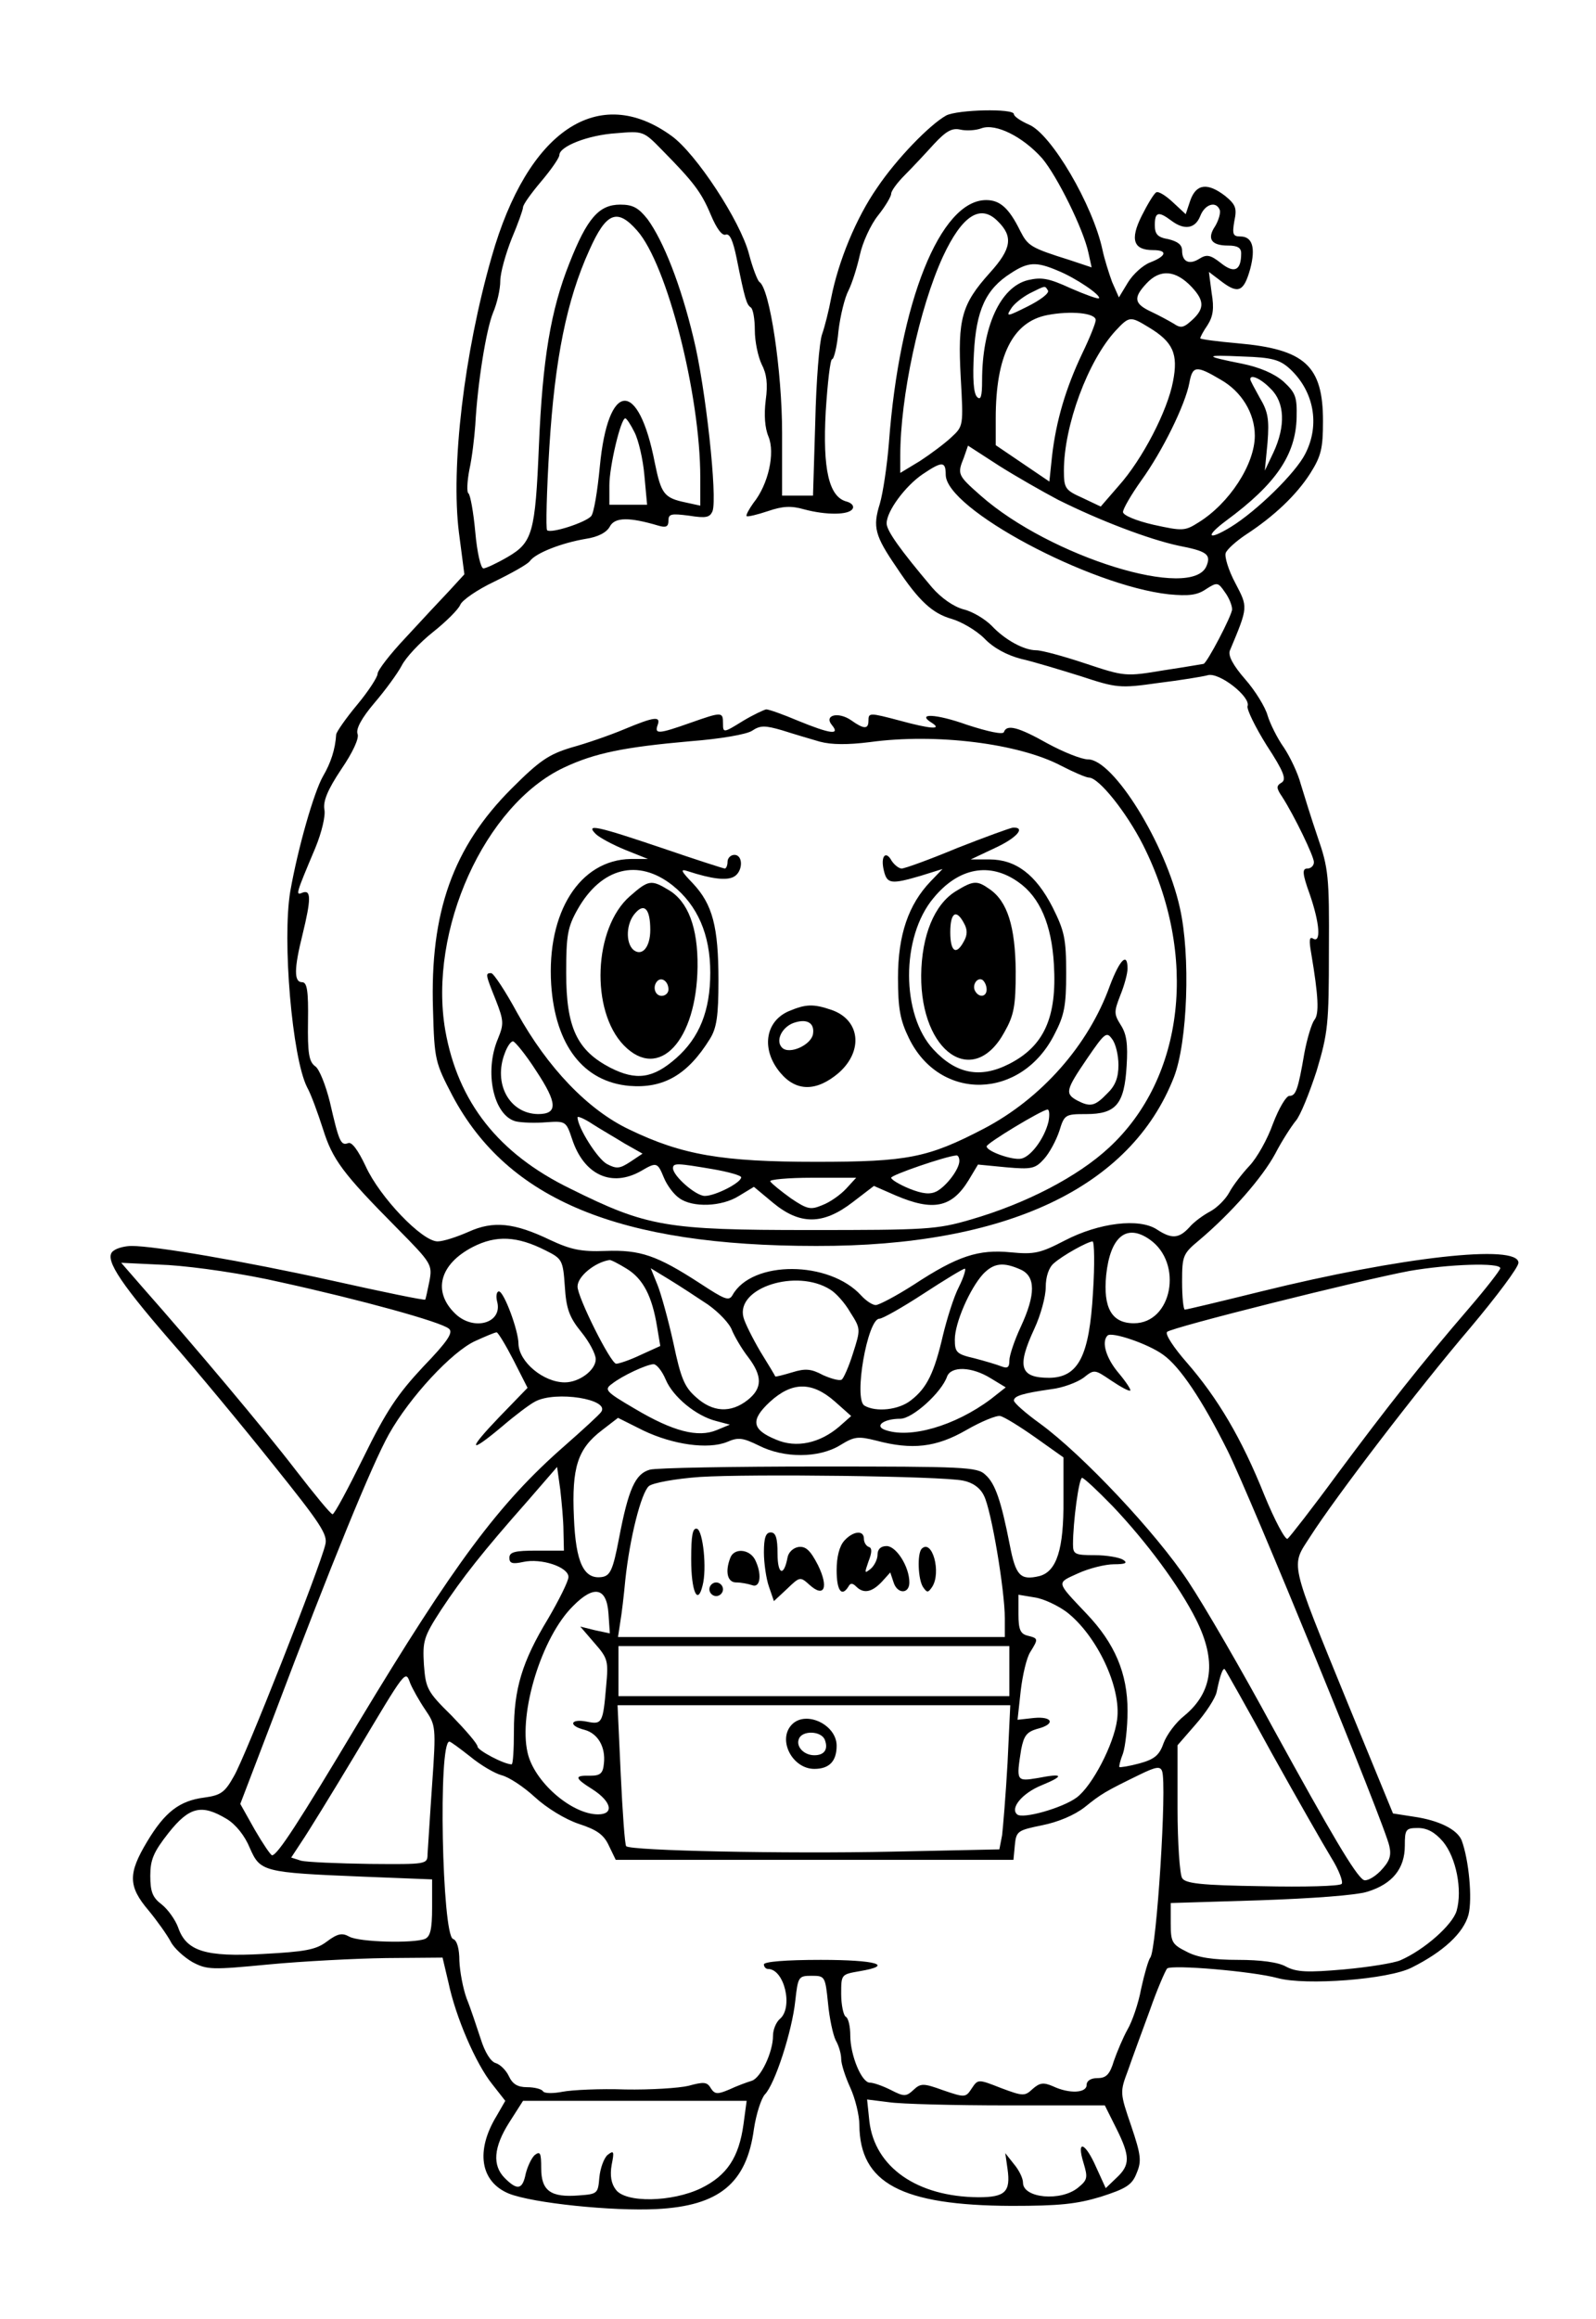 <?xml version="1.0" encoding="UTF-8" standalone="yes"?>
<svg version="1.0" xmlns="http://www.w3.org/2000/svg" width="263pt" height="382pt" viewBox="0 0 351 510" preserveAspectRatio="xMidYMid meet">
  <g transform="translate(0,510) scale(0.1,-0.1)" fill="#000000" stroke="none">
    <path d="M2081 4846 c-36 -20 -109 -95 -152 -159 -46 -66 -85 -161 -101 -242
-5 -27 -14 -63 -20 -80 -6 -16 -13 -103 -15 -192 l-5 -163 -34 0 -34 0 0 138
c0 135 -27 318 -50 332 -4 3 -15 31 -23 62 -19 72 -116 220 -170 259 -161 117
-317 12 -396 -266 -61 -213 -90 -462 -72 -606 l12 -92 -33 -36 c-19 -20 -62
-66 -96 -103 -34 -36 -62 -72 -62 -80 0 -7 -20 -38 -45 -68 -25 -30 -45 -59
-46 -65 -2 -33 -12 -63 -29 -92 -20 -35 -55 -157 -72 -253 -18 -107 4 -366 37
-431 9 -16 24 -58 35 -92 21 -67 43 -97 163 -218 76 -77 78 -80 71 -117 -4
-20 -8 -38 -9 -40 -2 -2 -94 17 -206 42 -195 43 -389 76 -440 76 -13 0 -31 -4
-39 -10 -23 -14 5 -61 122 -196 58 -66 160 -189 227 -273 106 -132 122 -156
116 -178 -12 -51 -177 -469 -201 -509 -20 -36 -29 -42 -65 -47 -55 -7 -87 -32
-126 -97 -42 -70 -42 -98 3 -151 19 -23 41 -54 49 -69 7 -14 29 -34 48 -45 32
-17 43 -17 168 -5 74 7 190 13 258 14 l124 1 13 -55 c16 -76 60 -178 96 -223
l29 -37 -19 -33 c-47 -77 -36 -145 27 -171 53 -21 228 -39 325 -34 138 7 198
57 214 176 5 33 16 67 24 76 22 22 60 139 67 206 6 53 7 55 36 55 29 0 30 -1
36 -60 3 -33 11 -70 17 -82 7 -12 12 -30 12 -41 0 -11 9 -39 20 -63 11 -24 20
-61 20 -82 1 -128 92 -177 335 -178 105 0 143 4 196 20 56 18 69 26 79 52 11
26 10 39 -12 104 -25 73 -25 74 -7 122 9 26 31 86 48 132 16 46 34 87 38 92
10 9 188 -6 243 -21 62 -17 244 -3 295 23 70 35 114 76 125 116 9 35 1 121
-15 164 -10 24 -50 44 -106 52 l-45 7 -99 241 c-131 321 -126 301 -83 368 55
86 236 323 352 459 58 69 106 133 106 143 0 42 -258 13 -566 -63 -89 -22 -164
-40 -168 -40 -3 0 -6 27 -6 61 0 58 2 62 38 92 71 60 139 138 167 190 15 29
36 61 45 72 10 11 30 61 46 110 25 84 27 102 27 265 1 162 -1 181 -25 250 -14
41 -30 93 -37 116 -6 23 -23 59 -37 80 -15 21 -31 54 -36 71 -5 18 -27 54 -49
79 -27 31 -38 52 -34 63 41 98 40 95 12 149 -15 28 -24 58 -21 66 3 8 23 26
44 40 63 41 112 88 142 135 24 38 28 55 28 115 0 122 -40 158 -187 171 -46 4
-83 9 -83 11 0 3 7 16 16 29 12 19 15 36 9 71 l-6 46 29 -22 c36 -27 48 -21
62 29 12 46 5 71 -22 71 -16 0 -18 5 -13 34 6 28 3 36 -20 55 -39 30 -64 27
-77 -10 l-10 -30 -28 26 c-16 15 -32 25 -37 22 -5 -3 -19 -26 -32 -52 -26 -52
-18 -75 25 -75 33 0 30 -13 -6 -27 -16 -6 -38 -26 -49 -44 l-20 -33 -15 34
c-7 19 -17 51 -21 70 -21 99 -113 256 -162 276 -18 8 -33 18 -33 23 0 13 -124
10 -149 -3z m211 -94 c33 -39 91 -156 102 -208 l7 -32 -48 16 c-86 27 -92 31
-109 64 -25 51 -45 68 -75 68 -101 0 -191 -224 -214 -534 -4 -50 -13 -110 -20
-134 -16 -51 -11 -70 37 -140 49 -74 79 -101 121 -113 21 -6 54 -25 72 -43 20
-21 50 -37 81 -45 27 -6 86 -24 131 -38 79 -26 86 -27 170 -15 49 6 98 14 109
17 25 8 96 -48 88 -68 -2 -7 17 -46 42 -86 38 -58 44 -75 33 -82 -12 -7 -12
-12 1 -31 27 -42 70 -131 70 -144 0 -8 -7 -14 -14 -14 -12 0 -12 -10 5 -57 22
-64 25 -108 7 -97 -8 5 -9 -4 -4 -32 16 -95 18 -134 7 -147 -6 -8 -16 -41 -22
-73 -14 -82 -19 -94 -33 -94 -7 0 -23 -27 -36 -61 -12 -34 -35 -75 -52 -93
-16 -17 -36 -43 -44 -58 -8 -15 -27 -34 -42 -42 -15 -8 -36 -23 -46 -35 -23
-25 -39 -26 -71 -5 -39 26 -128 15 -203 -24 -54 -28 -67 -31 -119 -26 -71 7
-117 -8 -213 -71 -39 -25 -77 -45 -84 -45 -7 0 -21 9 -32 21 -70 77 -240 78
-283 1 -8 -14 -17 -10 -72 26 -94 61 -131 74 -208 71 -53 -2 -76 3 -121 24
-79 38 -125 43 -180 18 -25 -11 -55 -21 -68 -21 -34 0 -127 97 -158 165 -17
36 -31 55 -39 51 -16 -6 -20 4 -40 91 -9 36 -23 72 -32 78 -14 10 -17 29 -16
99 1 67 -2 86 -13 86 -18 0 -18 29 1 105 19 78 19 99 0 92 -16 -7 -15 -4 28
98 14 34 23 71 20 85 -3 18 7 43 37 88 26 38 40 69 36 78 -4 11 9 35 37 68 24
28 51 65 60 82 9 18 40 51 69 74 29 23 56 50 60 60 4 10 37 33 75 51 37 18 73
38 78 45 13 18 70 40 123 49 27 4 46 14 53 27 11 21 43 21 107 2 17 -5 22 -2
22 11 0 15 6 16 45 11 38 -6 46 -4 52 10 11 30 -15 272 -42 381 -28 117 -66
213 -101 261 -20 25 -32 32 -60 32 -47 0 -73 -30 -112 -129 -41 -103 -59 -211
-67 -401 -8 -192 -14 -213 -69 -245 -24 -14 -48 -25 -53 -25 -6 0 -14 35 -18
80 -4 44 -11 82 -15 85 -4 2 -3 26 2 52 6 27 11 71 13 98 5 93 24 210 39 247
9 21 16 52 16 70 0 18 12 60 25 93 14 33 25 64 25 69 0 6 18 31 40 57 22 26
40 52 40 58 0 19 63 44 125 48 59 5 60 5 100 -36 70 -71 87 -93 108 -143 13
-31 25 -47 33 -44 9 3 16 -13 24 -52 18 -90 22 -102 31 -108 5 -3 9 -25 9 -50
0 -25 7 -58 15 -75 11 -21 14 -43 9 -79 -4 -32 -2 -61 6 -80 15 -36 0 -105
-33 -146 -10 -14 -17 -27 -15 -29 2 -2 23 3 47 11 32 11 51 12 79 4 48 -13 99
-13 107 1 4 6 -2 13 -13 16 -39 10 -53 71 -46 198 4 63 10 115 14 115 4 0 11
28 14 62 4 34 14 74 22 89 8 16 19 51 25 78 6 28 24 67 40 87 16 20 29 42 29
48 0 6 13 24 30 41 16 16 45 47 64 68 27 29 40 36 58 32 13 -3 34 -2 47 3 31
11 90 -18 133 -66z m391 -114 c2 -7 -3 -23 -10 -35 -19 -28 -9 -43 28 -43 21
0 29 -5 29 -17 0 -38 -15 -45 -44 -22 -24 19 -32 20 -48 10 -22 -14 -38 -7
-38 18 0 13 -10 20 -30 25 -24 4 -30 11 -30 31 0 29 8 31 36 10 29 -22 53 -18
64 10 10 26 35 34 43 13z m-1282 -45 c66 -74 139 -361 139 -543 l0 -62 -32 7
c-48 10 -54 19 -68 87 -36 186 -103 181 -121 -8 -5 -53 -13 -102 -19 -109 -12
-14 -89 -39 -97 -31 -3 3 -1 86 5 183 12 193 38 323 88 433 37 83 61 93 105
43z m793 21 c35 -34 31 -61 -17 -114 -62 -69 -71 -101 -64 -230 6 -107 6 -107
-21 -132 -15 -14 -46 -37 -69 -52 l-43 -26 0 38 c0 129 42 325 94 438 42 90
82 116 120 78z m132 -109 c40 -16 97 -55 91 -61 -2 -2 -30 8 -62 22 -48 22
-64 25 -94 18 -61 -15 -101 -103 -101 -221 0 -35 -3 -44 -11 -36 -8 8 -10 41
-7 96 5 95 26 141 81 176 38 25 56 26 103 6z m295 -36 c30 -32 29 -50 -6 -79
-13 -11 -20 -11 -33 -2 -10 6 -32 18 -49 26 -39 18 -41 31 -11 63 30 32 64 29
99 -8z m-316 -8 c3 -6 -17 -21 -45 -35 -44 -22 -48 -23 -37 -6 6 11 25 26 42
35 36 18 33 17 40 6z m105 -65 c0 -6 -13 -39 -30 -74 -36 -76 -57 -147 -66
-224 l-6 -57 -59 40 -59 40 0 59 c0 137 37 212 113 227 51 10 107 5 107 -11z
m117 -16 c53 -32 65 -58 53 -119 -12 -64 -67 -171 -120 -230 l-39 -45 -40 19
c-38 17 -41 21 -41 60 0 99 53 242 114 308 30 32 32 32 73 7z m310 -91 c53
-49 67 -123 34 -187 -21 -42 -107 -126 -164 -161 -51 -31 -57 -21 -10 14 110
81 153 145 155 227 1 45 -2 54 -29 79 -21 18 -52 31 -90 39 -86 17 -86 20 0
16 65 -2 82 -7 104 -27z m-152 -24 c46 -26 75 -74 75 -123 0 -63 -56 -149
-124 -191 -30 -19 -35 -19 -99 -5 -39 9 -67 21 -67 28 0 7 18 38 40 69 47 65
97 167 106 215 7 38 15 39 69 7z m110 -20 c31 -30 33 -82 6 -140 l-19 -40 6
62 c4 51 1 68 -17 98 -11 20 -21 38 -21 41 0 12 24 1 45 -21z m-1400 -95 c9
-17 19 -60 22 -95 l6 -65 -42 0 -41 0 0 43 c0 41 25 147 35 147 3 0 12 -14 20
-30z m932 -149 c92 -46 200 -87 265 -101 62 -12 72 -19 62 -44 -30 -78 -344
19 -497 154 -51 45 -52 47 -37 84 l9 26 68 -44 c38 -24 96 -57 130 -75z m-247
55 c0 -75 317 -244 491 -263 43 -4 62 -2 81 11 25 16 27 16 42 -6 9 -12 16
-29 16 -38 0 -13 -56 -120 -63 -120 -1 0 -40 -7 -87 -14 -84 -14 -86 -14 -173
15 -48 16 -96 29 -108 29 -27 0 -69 23 -98 54 -14 14 -41 31 -62 36 -22 6 -49
25 -69 48 -71 84 -100 125 -100 141 0 27 41 82 79 108 43 29 51 29 51 -1z
m449 -1682 c74 -52 49 -184 -35 -184 -49 0 -68 34 -61 106 9 85 45 114 96 78z
m-1329 -24 c36 -18 38 -21 42 -79 3 -49 10 -68 36 -100 18 -22 32 -49 32 -60
0 -24 -36 -51 -68 -51 -47 0 -101 45 -102 85 0 29 -32 115 -43 115 -5 0 -7
-10 -4 -22 13 -47 -50 -66 -91 -28 -52 49 -36 110 38 148 51 26 97 24 160 -8z
m1204 -92 c-8 -140 -32 -187 -96 -188 -65 0 -72 24 -33 108 14 30 25 71 25 91
0 24 7 44 18 53 19 17 73 47 85 48 4 0 5 -51 1 -112z m-1026 52 c36 -22 56
-60 67 -128 l7 -42 -44 -20 c-23 -11 -47 -19 -53 -19 -12 0 -86 148 -85 170 0
22 38 53 70 58 3 1 20 -8 38 -19z m-760 -30 c173 -38 352 -87 369 -102 10 -8
-2 -27 -57 -84 -56 -60 -81 -97 -131 -199 -34 -69 -64 -125 -68 -125 -4 0 -40
44 -81 97 -69 90 -223 273 -337 402 l-47 54 104 -5 c61 -4 166 -19 248 -38z
m1627 28 c33 -15 33 -55 0 -126 -14 -30 -25 -63 -25 -74 0 -15 -4 -18 -17 -13
-10 4 -37 12 -60 18 -39 9 -43 13 -43 41 0 37 33 112 62 144 24 25 45 27 83
10z m1055 3 c0 -4 -31 -44 -68 -87 -105 -122 -180 -217 -290 -365 -55 -75
-105 -139 -110 -143 -5 -3 -28 40 -51 96 -50 125 -103 214 -171 292 -28 32
-48 62 -43 67 10 10 426 114 533 134 86 15 200 19 200 6z m-1743 -80 c24 -17
48 -42 53 -57 6 -14 21 -40 35 -58 32 -42 32 -69 -1 -95 -37 -29 -77 -27 -114
7 -25 22 -33 42 -49 118 -11 50 -27 108 -35 128 l-15 37 41 -25 c23 -14 61
-39 85 -55z m552 39 c-11 -21 -26 -69 -35 -106 -19 -82 -35 -116 -70 -143 -27
-22 -78 -27 -103 -12 -24 15 7 191 33 191 7 0 51 25 97 55 46 30 87 55 91 55
3 0 -2 -18 -13 -40z m-283 -6 c12 -7 32 -29 44 -50 23 -36 23 -37 6 -90 -9
-29 -21 -56 -25 -58 -5 -3 -23 2 -41 10 -26 14 -39 15 -68 6 -20 -6 -36 -10
-37 -9 0 1 -15 26 -33 55 -17 29 -34 63 -37 75 -17 65 117 108 191 61z m-697
-155 l31 -61 -62 -64 c-71 -74 -68 -83 6 -21 28 24 61 49 73 55 45 24 165 5
145 -23 -4 -6 -40 -39 -81 -75 -144 -126 -242 -258 -453 -608 -134 -224 -178
-291 -190 -292 -3 0 -20 25 -38 56 l-32 57 73 191 c128 339 217 556 254 622
46 82 139 182 190 205 22 10 43 19 47 19 3 0 20 -28 37 -61z m1429 12 c37 -26
86 -99 142 -211 49 -98 348 -827 356 -870 5 -22 0 -34 -20 -55 -14 -14 -31
-23 -37 -19 -18 11 -71 101 -199 334 -67 124 -151 269 -187 323 -70 106 -232
278 -325 346 -32 23 -58 46 -58 51 0 10 19 16 82 25 26 3 57 15 71 25 24 19
24 19 61 -6 21 -14 39 -24 42 -22 2 2 -10 20 -26 39 -27 32 -38 68 -24 82 9 9
89 -18 122 -42z m-1094 -55 c16 -38 67 -80 111 -91 l30 -8 -29 -12 c-41 -17
-96 -3 -180 47 -65 38 -68 42 -50 55 23 18 75 42 91 43 7 0 19 -15 27 -34z
m715 3 l33 -20 -33 -26 c-79 -59 -179 -88 -234 -67 -22 9 0 24 35 24 27 0 91
58 103 93 9 23 54 22 96 -4z m-343 -51 l36 -32 -26 -23 c-43 -37 -95 -48 -139
-29 -54 22 -57 43 -14 83 49 45 93 45 143 1z m441 -79 l62 -44 0 -93 c1 -109
-15 -158 -53 -168 -42 -10 -52 1 -65 68 -19 97 -32 136 -54 155 -17 17 -48 18
-366 18 -190 0 -358 -3 -372 -7 -32 -9 -47 -42 -68 -152 -13 -68 -19 -81 -37
-84 -40 -6 -58 31 -62 131 -5 110 8 151 62 192 l35 27 56 -28 c65 -31 142 -42
184 -25 25 11 35 9 70 -8 55 -28 132 -28 179 1 31 19 39 20 79 10 79 -21 132
-15 198 23 33 19 67 33 75 31 9 -2 43 -23 77 -47z m-1038 -206 l1 -43 -60 0
c-48 0 -60 -3 -60 -16 0 -12 7 -14 30 -9 40 9 100 -11 100 -33 0 -9 -21 -51
-45 -92 -57 -94 -75 -154 -75 -247 0 -40 -2 -73 -5 -73 -17 0 -75 31 -75 39 0
6 -26 36 -57 68 -54 53 -57 60 -61 112 -3 52 -1 61 38 121 47 71 91 127 190
239 l65 75 7 -50 c3 -27 7 -68 7 -91z m879 111 c21 -4 38 -16 46 -33 16 -30
46 -208 46 -270 l0 -41 -425 0 -426 0 5 33 c3 17 8 59 11 92 10 94 35 192 52
207 9 7 57 16 112 20 110 7 531 2 579 -8z m329 -56 c75 -79 147 -176 184 -250
45 -90 37 -159 -26 -211 -19 -15 -39 -42 -46 -61 -9 -26 -20 -35 -53 -44 -22
-6 -42 -9 -44 -8 -1 2 2 15 8 30 5 15 10 57 10 94 0 82 -28 148 -90 213 -68
72 -67 67 -19 89 24 11 60 20 79 20 26 0 31 3 20 10 -8 5 -36 10 -62 10 -44 0
-48 2 -48 24 0 49 13 146 20 146 4 0 34 -28 67 -62z m-1109 -236 l3 -44 -33 7
-32 8 31 -36 c30 -34 31 -40 26 -94 -7 -83 -9 -86 -43 -79 -36 7 -41 -9 -5
-18 30 -8 47 -38 43 -74 -2 -22 -8 -27 -30 -27 -36 1 -35 -5 5 -30 42 -27 48
-55 12 -55 -58 0 -141 72 -155 136 -20 87 31 254 100 322 46 47 74 41 78 -16z
m1008 3 c66 -51 121 -166 111 -237 -7 -54 -55 -146 -89 -171 -31 -23 -119 -48
-131 -37 -16 14 12 47 54 64 51 21 48 27 -8 16 -48 -8 -48 -7 -37 63 6 30 12
38 35 45 41 10 35 28 -7 24 l-36 -4 7 64 c4 34 13 73 21 85 18 29 18 30 -6 36
-16 4 -20 14 -20 47 l0 43 36 -6 c20 -3 51 -18 70 -32z m-126 -130 l0 -55
-430 0 -430 0 0 55 0 55 430 0 430 0 0 -55z m577 -180 c55 -99 114 -202 131
-230 17 -27 27 -54 23 -58 -5 -5 -83 -7 -175 -5 -135 2 -169 6 -176 18 -5 8
-10 77 -10 153 l0 139 40 46 c22 25 43 57 46 71 8 39 14 54 18 50 2 -2 49 -85
103 -184z m-1862 95 c23 -34 24 -37 15 -165 -5 -71 -9 -140 -10 -152 0 -23 -2
-23 -127 -22 -71 1 -138 4 -151 7 l-22 7 23 35 c13 19 66 105 117 190 114 191
111 188 122 158 5 -12 20 -39 33 -58z m1281 -117 c-4 -71 -10 -142 -12 -159
l-6 -31 -236 -5 c-234 -5 -576 2 -585 12 -3 3 -8 74 -12 158 l-7 152 432 0
432 0 -6 -127z m-1182 14 c23 -19 54 -37 69 -41 16 -4 48 -25 73 -48 26 -24
67 -49 97 -59 40 -13 55 -24 66 -48 l15 -31 437 0 438 0 3 32 c3 31 6 33 60
44 35 7 71 22 94 40 36 29 44 34 122 72 35 17 44 18 48 7 11 -29 -12 -393 -26
-410 -4 -5 -13 -36 -20 -68 -6 -33 -20 -73 -30 -90 -10 -18 -23 -49 -30 -69
-9 -30 -17 -38 -36 -38 -15 0 -24 -6 -24 -15 0 -18 -38 -20 -74 -3 -21 9 -29
8 -45 -6 -17 -16 -21 -16 -69 2 -51 20 -51 20 -65 -1 -13 -20 -15 -20 -62 -4
-44 16 -50 16 -66 1 -16 -15 -21 -15 -50 0 -18 9 -38 16 -46 16 -18 0 -43 60
-43 104 0 19 -4 38 -10 41 -5 3 -10 26 -10 50 0 43 0 43 40 50 78 13 38 25
-85 25 -77 0 -125 -4 -125 -10 0 -5 4 -10 9 -10 36 0 56 -85 26 -110 -8 -7
-15 -23 -15 -37 0 -36 -27 -93 -47 -99 -10 -3 -32 -11 -49 -19 -26 -11 -32
-11 -41 3 -8 14 -16 14 -49 5 -21 -5 -84 -9 -139 -8 -55 2 -117 -1 -138 -5
-20 -4 -40 -4 -43 1 -3 5 -19 9 -35 9 -21 0 -32 7 -40 24 -6 13 -19 26 -29 29
-11 3 -24 24 -33 53 -9 27 -22 67 -31 89 -8 22 -15 59 -16 83 0 26 -5 45 -14
48 -24 9 -33 434 -8 434 3 0 23 -15 46 -33z m-536 -137 c20 -12 40 -37 51 -64
23 -52 28 -54 249 -63 l152 -6 0 -62 c0 -48 -4 -64 -16 -69 -26 -10 -144 -7
-166 5 -16 9 -26 7 -50 -11 -24 -18 -48 -22 -140 -27 -127 -7 -169 6 -187 59
-6 16 -22 39 -36 50 -20 15 -25 28 -25 63 0 35 7 52 40 94 46 58 73 64 128 31z
m2676 -50 c29 -35 43 -106 30 -152 -9 -31 -71 -86 -124 -109 -14 -6 -69 -15
-124 -20 -80 -7 -104 -6 -127 6 -17 10 -57 15 -106 15 -54 0 -89 5 -113 18
-32 16 -35 21 -35 62 l0 45 195 6 c116 4 213 11 238 19 55 17 82 51 82 101 0
36 2 39 29 39 20 0 37 -9 55 -30z m-1539 -622 c-10 -72 -36 -112 -93 -140 -64
-31 -167 -33 -188 -3 -10 13 -13 31 -9 54 6 30 5 33 -9 22 -8 -7 -16 -29 -18
-49 -3 -36 -4 -37 -45 -40 -62 -5 -83 10 -83 60 0 33 -2 38 -14 29 -7 -6 -16
-25 -20 -41 -7 -35 -18 -38 -46 -10 -28 28 -25 68 10 123 l30 47 246 0 246 0
-7 -52z m581 42 l214 0 25 -50 c31 -62 31 -81 1 -109 l-24 -23 -21 46 c-24 55
-44 62 -28 10 10 -33 9 -38 -12 -55 -38 -31 -121 -23 -121 11 0 10 -9 28 -20
41 l-19 24 5 -35 c7 -50 -5 -62 -64 -62 -135 1 -228 66 -240 167 l-5 48 48 -6
c26 -4 144 -7 261 -7z"/>
    <path d="M1633 3514 c-42 -26 -43 -26 -43 -5 0 26 -2 26 -73 1 -68 -24 -78
-25 -71 -5 8 21 -7 19 -74 -9 -31 -13 -83 -31 -116 -40 -49 -15 -69 -28 -131
-90 -129 -129 -180 -272 -173 -486 3 -112 5 -117 43 -190 122 -229 367 -330
800 -330 418 -1 692 128 787 371 30 77 37 268 13 373 -31 140 -146 326 -202
326 -14 0 -54 16 -89 35 -64 36 -90 43 -96 25 -2 -6 -35 1 -81 16 -70 25 -113
26 -77 4 23 -15 -4 -13 -70 5 -68 18 -70 18 -70 0 0 -19 -10 -19 -38 1 -29 20
-61 11 -42 -11 18 -22 -4 -19 -75 10 -33 14 -64 25 -70 25 -5 -1 -29 -12 -52
-26z m170 -45 c26 -7 62 -7 110 -1 146 20 328 -3 421 -52 27 -14 55 -26 61
-26 22 0 83 -77 119 -148 122 -242 92 -512 -75 -666 -69 -64 -183 -123 -304
-158 -75 -22 -98 -23 -355 -23 -315 0 -357 7 -526 91 -158 77 -247 190 -275
348 -38 220 87 496 261 578 68 32 132 45 279 58 65 5 123 15 135 23 18 12 28
12 66 1 25 -8 62 -19 83 -25z"/>
    <path d="M1310 3266 c8 -8 38 -24 65 -35 l50 -20 -38 0 c-112 -2 -185 -117
-175 -276 9 -134 71 -214 172 -223 75 -6 128 24 177 103 15 24 19 50 19 129 0
118 -13 167 -56 213 -27 28 -29 33 -11 27 52 -17 85 -21 101 -12 20 11 21 48
1 48 -8 0 -15 -7 -15 -15 0 -8 -3 -15 -6 -15 -3 0 -65 20 -138 45 -145 49
-169 54 -146 31z m169 -113 c55 -44 83 -108 83 -192 0 -84 -24 -143 -75 -188
-51 -45 -88 -50 -145 -21 -73 38 -97 88 -97 208 0 83 3 101 25 140 52 92 133
113 209 53z"/>
    <path d="M1385 3129 c-80 -70 -87 -252 -13 -328 77 -79 160 10 162 173 1 86
-21 144 -64 169 -38 23 -44 22 -85 -14z m45 -74 c0 -38 -18 -59 -37 -44 -18
16 -16 59 4 81 20 23 33 9 33 -37z m40 -131 c0 -8 -7 -14 -15 -14 -15 0 -21
21 -9 33 10 9 24 -2 24 -19z"/>
    <path d="M2105 3235 c-60 -25 -115 -45 -122 -45 -6 0 -16 8 -22 17 -13 24 -25
10 -17 -22 7 -29 16 -30 81 -11 l48 15 -26 -27 c-49 -51 -72 -118 -72 -212 0
-69 5 -94 24 -133 68 -140 247 -136 320 8 22 42 26 63 26 135 0 76 -4 93 -30
145 -37 72 -81 105 -139 105 l-41 0 53 25 c48 22 69 46 40 45 -7 -1 -62 -21
-123 -45z m135 -75 c47 -33 73 -93 78 -181 7 -117 -22 -180 -99 -219 -63 -32
-116 -22 -166 32 -71 76 -72 247 0 333 55 67 124 80 187 35z"/>
    <path d="M2102 3140 c-47 -29 -75 -97 -76 -185 -1 -170 115 -249 183 -125 21
37 25 57 25 134 -1 98 -18 154 -58 181 -27 19 -35 19 -74 -5z m18 -70 c8 -14
8 -26 0 -40 -17 -32 -30 -23 -30 20 0 43 13 52 30 20z m50 -146 c0 -16 -16
-19 -25 -4 -8 13 4 32 16 25 5 -4 9 -13 9 -21z"/>
    <path d="M2441 2932 c-47 -131 -151 -248 -277 -314 -123 -64 -167 -73 -369
-73 -207 0 -295 15 -411 71 -91 43 -180 136 -247 257 -26 48 -52 87 -57 87
-13 0 -13 -2 10 -59 18 -46 18 -53 5 -85 -31 -73 -10 -169 39 -182 13 -3 43
-4 67 -2 43 3 44 2 57 -37 26 -79 87 -107 152 -70 34 20 36 19 50 -15 7 -17
22 -37 34 -45 29 -21 93 -19 131 5 l33 20 42 -35 c59 -49 110 -49 175 1 l47
36 48 -21 c82 -35 123 -27 160 33 l21 35 62 -6 c56 -5 64 -3 83 18 12 13 27
41 34 62 11 36 13 37 59 37 66 0 84 22 89 106 3 48 0 70 -13 90 -15 24 -15 29
-1 65 9 22 16 48 16 59 0 37 -17 20 -39 -38z m19 -174 c0 -28 -7 -46 -25 -63
-27 -28 -37 -30 -66 -15 -27 15 -25 23 22 92 39 57 43 60 55 43 8 -10 14 -36
14 -57z m-1281 -13 c47 -71 48 -95 4 -95 -63 1 -99 67 -73 134 5 14 13 26 18
26 4 0 28 -29 51 -65z m1127 -112 c-9 -37 -39 -77 -60 -81 -19 -4 -76 16 -76
27 0 7 121 80 134 81 4 0 5 -12 2 -27z m-932 -48 l39 -22 -27 -18 c-23 -15
-30 -16 -51 -5 -21 11 -65 81 -65 103 0 3 15 -3 33 -15 17 -11 50 -30 71 -43z
m736 -38 c0 -18 -28 -55 -50 -67 -14 -7 -30 -6 -60 6 -22 9 -40 20 -40 24 0 6
119 47 143 49 4 1 7 -5 7 -12z m-543 -18 c35 -6 63 -14 63 -18 0 -12 -57 -41
-80 -41 -20 0 -70 44 -70 61 0 12 10 11 87 -2z m294 -43 c-13 -14 -36 -30 -52
-36 -26 -11 -33 -10 -70 15 -22 16 -42 32 -45 37 -3 4 39 8 92 8 l97 0 -22
-24z"/>
    <path d="M1734 2876 c-52 -23 -60 -85 -18 -135 35 -42 80 -42 129 0 54 48 47
116 -16 138 -41 14 -57 13 -95 -3z m54 -50 c-4 -24 -52 -46 -68 -30 -15 15 -1
44 24 54 30 11 48 1 44 -24z"/>
    <path d="M1520 1671 c0 -70 14 -103 25 -58 10 37 1 120 -12 125 -10 3 -13 -15
-13 -67z"/>
    <path d="M1680 1686 c0 -23 5 -58 11 -75 l11 -32 29 27 c28 27 29 27 49 9 33
-30 43 -6 19 43 -17 33 -27 42 -43 40 -12 -2 -22 -12 -24 -23 -8 -43 -22 -38
-22 8 0 35 -4 47 -15 47 -11 0 -15 -12 -15 -44z"/>
    <path d="M1857 1712 c-11 -12 -17 -36 -17 -65 0 -45 11 -60 26 -36 4 8 9 8 17
0 16 -16 34 -13 56 10 l19 21 7 -21 c8 -27 35 -27 35 -1 0 35 -29 80 -50 80
-13 0 -20 -7 -20 -19 0 -10 -7 -24 -15 -31 -14 -11 -14 -10 -5 16 8 20 8 30 1
32 -6 2 -11 10 -11 18 0 20 -24 17 -43 -4z"/>
    <path d="M2027 1694 c-10 -11 -8 -67 3 -84 9 -13 11 -13 20 0 21 32 0 107 -23
84z"/>
    <path d="M1606 1674 c-12 -31 -6 -54 13 -54 11 0 26 -3 35 -6 19 -7 22 26 6
57 -13 23 -46 25 -54 3z"/>
    <path d="M1560 1605 c0 -8 7 -15 15 -15 8 0 15 7 15 15 0 8 -7 15 -15 15 -8 0
-15 -7 -15 -15z"/>
    <path d="M1742 1308 c-33 -33 0 -98 49 -98 33 0 49 17 49 51 0 46 -67 78 -98
47z m72 -34 c8 -21 -1 -34 -23 -34 -23 0 -41 19 -34 36 7 19 49 18 57 -2z"/>
  </g>
</svg>